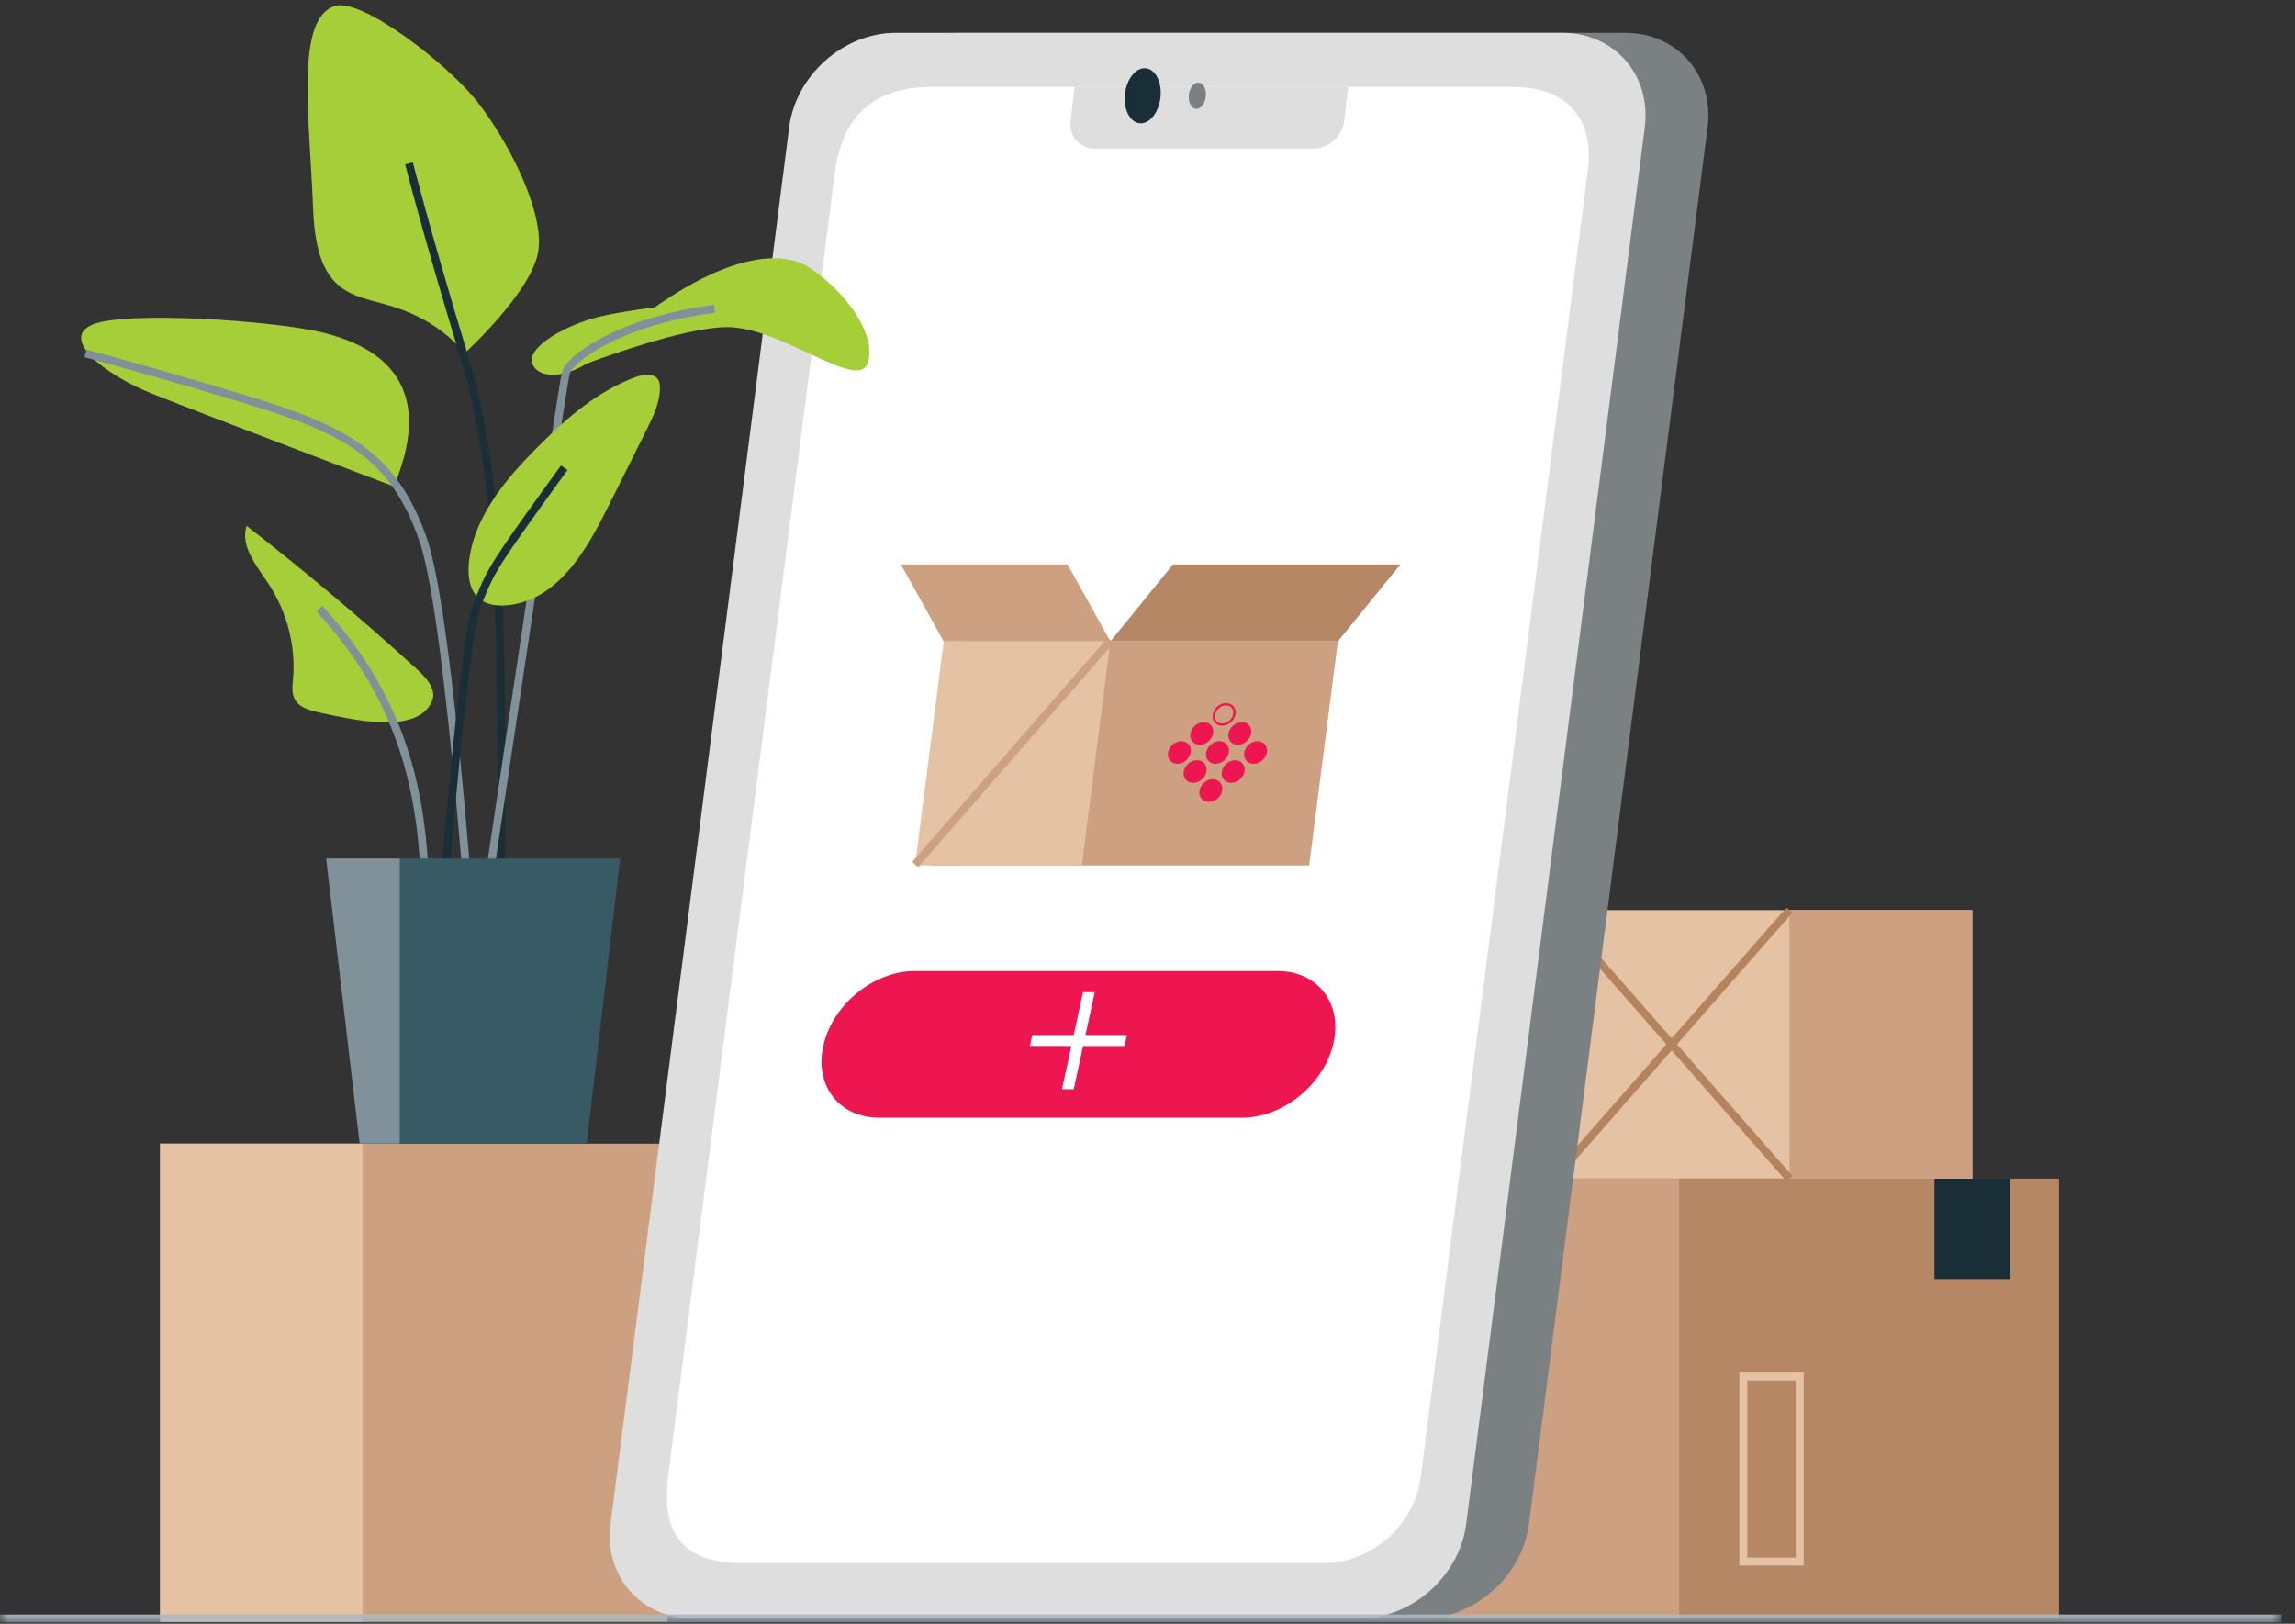 <svg width="147" height="104" viewBox="0 0 147 104" fill="none" xmlns="http://www.w3.org/2000/svg">
<rect x="0" y="0" width="147" height="104" fill="#333333" stroke="none"/>
<path fill-rule="evenodd" clip-rule="evenodd" d="M91.446 103.665H131.882V75.494H91.446V103.665Z" fill="#B68765"/>
<path fill-rule="evenodd" clip-rule="evenodd" d="M91.446 103.665H107.545V75.494H91.446V103.665Z" fill="#CCA080"/>
<path fill-rule="evenodd" clip-rule="evenodd" d="M128.757 75.494V81.93H123.908V75.494" fill="#1A2E37"/>
<path fill-rule="evenodd" clip-rule="evenodd" d="M99.529 75.493H126.332V58.291H99.529V75.493Z" fill="#E5C2A3"/>
<path fill-rule="evenodd" clip-rule="evenodd" d="M114.619 75.493H126.333V58.291H114.619V75.493Z" fill="#CCA080"/>
<path fill-rule="evenodd" clip-rule="evenodd" d="M114.428 75.661L99.34 58.46L99.721 58.124L114.81 75.325L114.428 75.661Z" fill="#B3845E"/>
<path fill-rule="evenodd" clip-rule="evenodd" d="M99.72 75.661L99.339 75.325L114.428 58.124L114.809 58.46L99.72 75.661Z" fill="#B3845E"/>
<path fill-rule="evenodd" clip-rule="evenodd" d="M111.918 99.763H115.02V88.419H111.918V99.763ZM111.41 100.271H115.529V87.911H111.41V100.271Z" fill="#E5C2A3"/>
<path fill-rule="evenodd" clip-rule="evenodd" d="M10.254 103.875H42.756V73.252H10.254V103.875Z" fill="#CCA080"/>
<path fill-rule="evenodd" clip-rule="evenodd" d="M10.254 103.875H23.221V73.252H10.254V103.875Z" fill="#E5C2A3"/>
<path fill-rule="evenodd" clip-rule="evenodd" d="M91.103 103.665H48.414C45.068 103.665 42.703 100.953 43.131 97.607L54.569 8.159C54.997 4.814 58.056 2.101 61.402 2.101H104.09C107.436 2.101 109.801 4.814 109.374 8.159L97.935 97.607C97.508 100.953 94.449 103.665 91.103 103.665Z" fill="#7B8083"/>
<path fill-rule="evenodd" clip-rule="evenodd" d="M87.08 103.665H44.392C41.046 103.665 38.681 100.953 39.108 97.607L50.547 8.159C50.975 4.814 54.034 2.101 57.38 2.101H100.068C103.413 2.101 105.779 4.814 105.351 8.159L93.913 97.607C93.485 100.953 90.426 103.665 87.08 103.665Z" fill="#DEDEDE"/>
<path fill-rule="evenodd" clip-rule="evenodd" d="M84.815 100.117H47.565C44.304 100.117 42.286 98.758 42.784 94.635L53.472 11.053C53.946 7.531 55.871 5.571 59.655 5.571H96.905C100.582 5.571 102.162 7.834 101.686 11.053L90.998 94.635C90.611 97.662 87.843 100.117 84.815 100.117Z" fill="white"/>
<path fill-rule="evenodd" clip-rule="evenodd" d="M83.855 55.432H59.655L61.492 41.084H85.692L83.855 55.432Z" fill="#CCA080"/>
<path fill-rule="evenodd" clip-rule="evenodd" d="M69.29 55.432H58.612L60.449 41.084H71.127L69.29 55.432Z" fill="#E5C2A3"/>
<path fill-rule="evenodd" clip-rule="evenodd" d="M58.811 55.538L58.428 55.204L70.942 40.855L71.325 41.19L58.811 55.538Z" fill="#CCA080"/>
<path fill-rule="evenodd" clip-rule="evenodd" d="M57.707 36.156H68.384L71.125 41.083H60.448L57.707 36.156Z" fill="#CCA080"/>
<path fill-rule="evenodd" clip-rule="evenodd" d="M89.695 36.156H75.129L71.126 41.083H85.692L89.695 36.156Z" fill="#B68765"/>
<path fill-rule="evenodd" clip-rule="evenodd" d="M25.228 31.154C28.185 24.119 23.721 22.056 20.678 21.302C17.634 20.546 8.156 19.898 5.969 20.774C3.782 21.65 6.629 23.965 9.704 25.202C12.779 26.438 25.228 31.154 25.228 31.154Z" fill="#A6CE39"/>
<path fill-rule="evenodd" clip-rule="evenodd" d="M30.285 64.936C30.268 64.684 28.67 39.774 26.844 34.592C25.073 29.565 22.297 27.929 16.746 26.163C12.93 24.949 5.486 22.894 5.412 22.875L5.547 22.383C5.622 22.404 13.074 24.462 16.901 25.679C22.503 27.461 25.492 29.224 27.323 34.423C29.174 39.671 30.727 63.876 30.791 64.904L30.285 64.936Z" fill="#809199"/>
<path fill-rule="evenodd" clip-rule="evenodd" d="M21.442 0.384C18.903 1.223 19.826 7.414 20.057 13.395C20.288 19.376 22.943 18.798 25.714 19.822C28.485 20.846 29.755 22.629 29.755 22.629C29.755 22.629 34.142 18.642 34.489 16.018C34.835 13.395 32.41 8.778 30.448 6.365C28.485 3.952 23.114 -0.169 21.442 0.384Z" fill="#A6CE39"/>
<path fill-rule="evenodd" clip-rule="evenodd" d="M32.333 59.211L31.824 59.206C31.986 39.412 31.814 30.567 29.425 22.703C27.043 14.854 25.961 10.568 25.951 10.526L26.444 10.401C26.455 10.443 27.534 14.719 29.913 22.555C32.322 30.487 32.494 39.361 32.333 59.211Z" fill="#1A2E37"/>
<path fill-rule="evenodd" clip-rule="evenodd" d="M37.577 23.287C35.999 24.279 34.433 24.206 34.091 23.287C33.748 22.368 35.706 21.078 37.907 20.412C40.107 19.745 46.632 19.168 46.632 19.168L37.577 23.287Z" fill="#A6CE39"/>
<path fill-rule="evenodd" clip-rule="evenodd" d="M37.577 23.287C44.364 16.9 49.46 15.552 51.869 17.158C54.277 18.763 56.205 21.536 55.562 23.287C54.92 25.039 50.087 20.99 46.632 20.952C43.767 20.921 37.577 23.287 37.577 23.287Z" fill="#A6CE39"/>
<path fill-rule="evenodd" clip-rule="evenodd" d="M30.559 63.095L30.057 63.02C30.288 61.459 35.737 24.761 35.999 23.816C36.291 22.759 39.545 20.335 45.741 19.524L45.806 20.029C39.805 20.814 36.71 23.153 36.49 23.951C36.286 24.683 32.522 49.877 30.559 63.095Z" fill="#809199"/>
<path fill-rule="evenodd" clip-rule="evenodd" d="M30.673 33.665C31.555 31.673 33.077 29.973 34.677 28.394C36.405 26.689 38.313 25.048 40.671 24.165C41.174 23.976 41.877 23.88 42.153 24.306C42.24 24.441 42.261 24.602 42.266 24.758C42.299 25.734 41.847 26.662 41.403 27.551C40.653 29.052 39.902 30.553 39.152 32.055C37.938 34.485 36.142 38.194 32.832 38.724C29.245 39.299 29.77 35.709 30.673 33.665Z" fill="#A6CE39"/>
<path fill-rule="evenodd" clip-rule="evenodd" d="M28.053 64.939L27.547 64.901C27.618 63.928 29.327 41.033 30.304 38.688L30.486 38.246C31.27 36.338 31.352 36.138 35.934 29.81L36.345 30.108C31.799 36.387 31.72 36.581 30.956 38.439L30.773 38.884C29.828 41.154 28.071 64.701 28.053 64.939Z" fill="#1A2E37"/>
<path fill-rule="evenodd" clip-rule="evenodd" d="M20.572 45.664C19.939 45.535 19.233 45.36 18.915 44.847C18.665 44.443 18.731 43.947 18.771 43.485C18.951 41.374 18.396 39.218 17.203 37.4C16.439 36.236 15.373 34.979 15.796 33.679C19.577 36.615 23.228 39.69 26.736 42.894C27.327 43.434 27.963 44.157 27.681 44.874C26.776 47.177 22.251 46.004 20.572 45.664Z" fill="#A6CE39"/>
<path fill-rule="evenodd" clip-rule="evenodd" d="M27.308 67.291L26.799 67.283C26.818 66.043 26.858 64.812 26.898 63.59C27.175 55.027 27.439 46.938 20.269 39.152L20.642 38.807C27.953 46.747 27.688 54.936 27.406 63.607C27.366 64.825 27.326 66.054 27.308 67.291Z" fill="#809199"/>
<path fill-rule="evenodd" clip-rule="evenodd" d="M39.718 54.99L37.581 73.251H23.039L20.895 54.99H39.718Z" fill="#385A65"/>
<path fill-rule="evenodd" clip-rule="evenodd" d="M84.135 9.514H70.121C69.151 9.514 68.457 8.727 68.571 7.758L68.827 5.57H86.352L86.096 7.758C85.982 8.727 85.104 9.514 84.135 9.514Z" fill="#DEDEDE"/>
<path fill-rule="evenodd" clip-rule="evenodd" d="M72.059 5.996C71.942 6.967 72.354 7.816 72.981 7.892C73.607 7.968 74.21 7.242 74.328 6.27C74.445 5.298 74.032 4.449 73.406 4.374C72.779 4.298 72.176 5.024 72.059 5.996Z" fill="#1A2E37"/>
<path fill-rule="evenodd" clip-rule="evenodd" d="M76.151 6.067C76.095 6.53 76.292 6.935 76.591 6.972C76.89 7.008 77.177 6.662 77.233 6.198C77.289 5.734 77.093 5.329 76.794 5.293C76.495 5.256 76.207 5.604 76.151 6.067Z" fill="#7B8083"/>
<mask id="mask0" mask-type="alpha" maskUnits="userSpaceOnUse" x="0" y="0" width="147" height="104">
<path fill-rule="evenodd" clip-rule="evenodd" d="M0 103.919H146.139V0.333H0V103.919Z" fill="white"/>
</mask>
<g mask="url(#mask0)">
<path fill-rule="evenodd" clip-rule="evenodd" d="M0 103.919H146.139V103.411H0V103.919Z" fill="#A7B9C2"/>
<path fill-rule="evenodd" clip-rule="evenodd" d="M25.605 54.99V73.251H23.04L20.895 54.99H25.605Z" fill="#809199"/>
<path fill-rule="evenodd" clip-rule="evenodd" d="M79.559 71.592H56.319C53.723 71.592 52.127 69.489 52.755 66.893C53.382 64.297 55.994 62.193 58.589 62.193H81.83C84.425 62.193 86.021 64.297 85.394 66.893C84.767 69.489 82.154 71.592 79.559 71.592Z" fill="#ED1651"/>
<path fill-rule="evenodd" clip-rule="evenodd" d="M70.121 63.547L69.527 66.294H72.181L72.029 66.995H69.375L68.776 69.764H68.024L68.624 66.995L65.969 66.994L66.12 66.293L68.775 66.294L69.37 63.547H70.121Z" fill="white"/>
<path fill-rule="evenodd" clip-rule="evenodd" d="M78.159 50.123C78.394 50.406 78.314 50.865 77.98 51.15C77.647 51.434 77.188 51.434 76.953 51.15C76.721 50.865 76.801 50.406 77.132 50.123C77.466 49.84 77.925 49.84 78.159 50.123Z" fill="#ED1651"/>
<path fill-rule="evenodd" clip-rule="evenodd" d="M78.386 49.93C78.621 50.213 79.08 50.213 79.413 49.93C79.746 49.646 79.826 49.187 79.593 48.903C79.358 48.62 78.899 48.62 78.565 48.903C78.233 49.187 78.153 49.646 78.386 49.93Z" fill="#ED1651"/>
<path fill-rule="evenodd" clip-rule="evenodd" d="M79.819 48.711C80.053 48.995 80.513 48.995 80.847 48.711C81.178 48.426 81.258 47.967 81.025 47.684C80.791 47.401 80.331 47.401 79.998 47.684C79.665 47.967 79.584 48.426 79.819 48.711Z" fill="#ED1651"/>
<path fill-rule="evenodd" clip-rule="evenodd" d="M75.947 49.93C76.182 50.213 76.641 50.213 76.974 49.93C77.306 49.646 77.387 49.187 77.153 48.903C76.919 48.62 76.459 48.62 76.126 48.903C75.793 49.187 75.713 49.646 75.947 49.93Z" fill="#ED1651"/>
<path fill-rule="evenodd" clip-rule="evenodd" d="M74.94 48.711C75.175 48.995 75.634 48.995 75.967 48.711C76.3 48.426 76.38 47.967 76.146 47.684C75.911 47.401 75.452 47.401 75.119 47.684C74.786 47.967 74.706 48.426 74.94 48.711Z" fill="#ED1651"/>
<path fill-rule="evenodd" clip-rule="evenodd" d="M77.379 48.711C77.614 48.995 78.073 48.995 78.407 48.711C78.74 48.426 78.82 47.967 78.586 47.684C78.351 47.401 77.892 47.401 77.558 47.684C77.227 47.967 77.147 48.426 77.379 48.711Z" fill="#ED1651"/>
<path fill-rule="evenodd" clip-rule="evenodd" d="M76.371 47.491C76.606 47.774 77.066 47.774 77.399 47.491C77.731 47.207 77.812 46.747 77.578 46.465C77.344 46.18 76.884 46.18 76.55 46.465C76.217 46.747 76.138 47.207 76.371 47.491Z" fill="#ED1651"/>
<path fill-rule="evenodd" clip-rule="evenodd" d="M78.811 47.491C79.046 47.774 79.505 47.774 79.838 47.491C80.171 47.207 80.251 46.747 80.017 46.465C79.783 46.18 79.324 46.18 78.99 46.465C78.658 46.747 78.578 47.207 78.811 47.491Z" fill="#ED1651"/>
<path fill-rule="evenodd" clip-rule="evenodd" d="M78.532 45.031C78.347 45.031 78.148 45.102 77.983 45.244C77.651 45.528 77.572 45.988 77.804 46.27C77.922 46.412 78.095 46.483 78.28 46.483C78.466 46.483 78.665 46.412 78.832 46.27C79.164 45.988 79.244 45.528 79.011 45.244C78.893 45.102 78.718 45.031 78.532 45.031ZM78.533 45.178C78.684 45.178 78.813 45.235 78.899 45.338C79.082 45.56 79.01 45.929 78.739 46.16C78.603 46.275 78.44 46.338 78.281 46.338C78.132 46.338 78.002 46.282 77.917 46.179C77.735 45.957 77.808 45.588 78.078 45.356C78.212 45.241 78.374 45.178 78.533 45.178Z" fill="#ED1651"/>
</g>
</svg>
